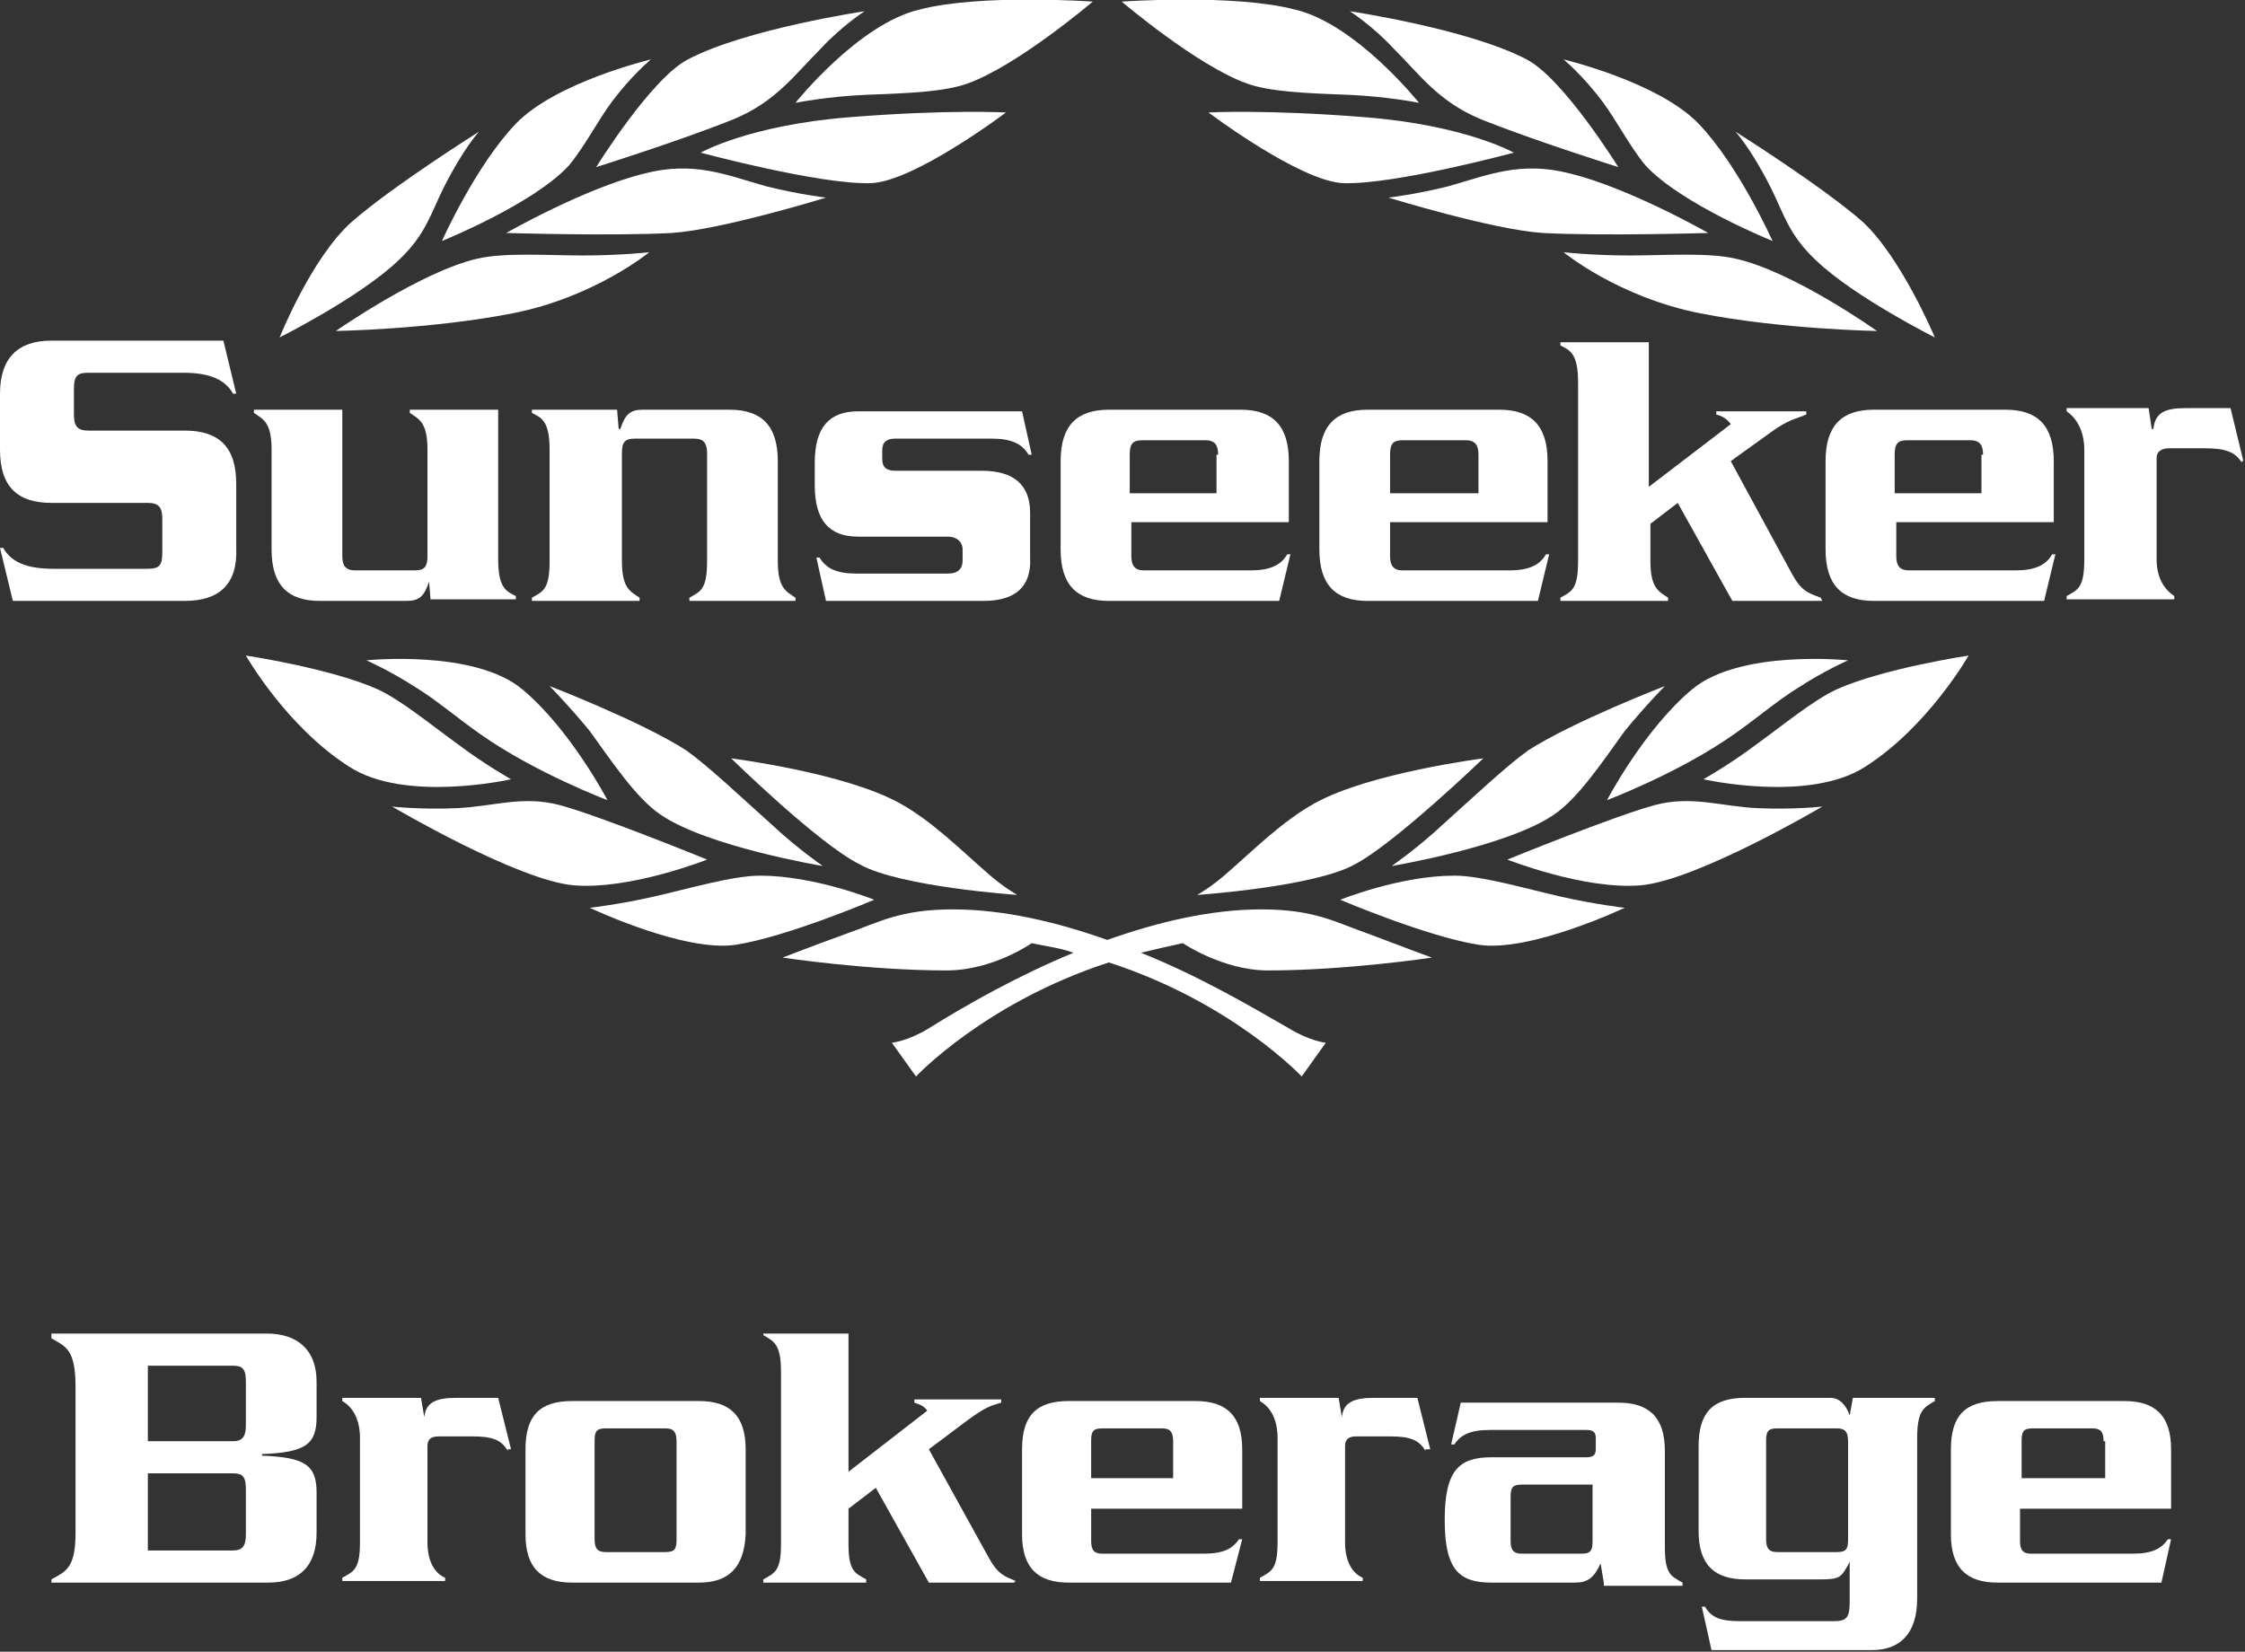 <?xml version="1.0" encoding="utf-8"?>
<!-- Generator: Adobe Illustrator 20.0.0, SVG Export Plug-In . SVG Version: 6.00 Build 0)  -->
<svg version="1.1" id="Layer_1" xmlns="http://www.w3.org/2000/svg" xmlns:xlink="http://www.w3.org/1999/xlink" x="0px" y="0px"
	 viewBox="0 0 139.7 102.8" style="enable-background:new 0 0 139.7 102.8;" xml:space="preserve">
<rect x="0" y="0" width="139.7" height="102.8" fill="#333333" stroke="none"/>
<style type="text/css">
	.st0{fill:#FFFFFF;}
</style>
<g>
	<path class="st0" d="M120.4,21c0,0-5-2.5-7.4-4.8c-1.7-1.6-2-2.9-2.8-4.5c-1.2-2.4-2.2-3.5-2.2-3.5s5.4,3.4,7.9,5.6
		C118.3,16,120.4,21,120.4,21z"/>
	<path class="st0" d="M116.8,20.6c0,0-5.9-0.1-11-1.1c-5.1-1-8.5-3.8-8.5-3.8s1.8,0.2,4.1,0.2c2.2,0,4.9-0.2,6.6,0.2
		C111.6,16.9,116.8,20.6,116.8,20.6z"/>
	<path class="st0" d="M97.3,3.7c0,0,5.9,1.4,8.4,4c2.5,2.6,4.6,7.3,4.6,7.3s-5.7-2.3-7.9-4.7c-1-1.2-1.8-2.8-2.7-4
		C98.5,4.7,97.3,3.7,97.3,3.7z"/>
	<path class="st0" d="M86.4,12.3c0,0,1.7-0.2,3.7-0.7c2.5-0.7,4.5-1.6,7.6-0.8c3.7,0.9,8.6,3.7,8.6,3.7s-6.6,0.2-10.3,0
		C92.9,14.3,86.4,12.3,86.4,12.3z"/>
	<path class="st0" d="M84,0.7c0,0,7.4,1.1,11,3c2.3,1.2,5.7,6.7,5.7,6.7s-5.4-1.7-8.6-3c-2.6-1.1-3.7-2.7-5.4-4.4
		C85.4,1.6,84,0.7,84,0.7z"/>
	<path class="st0" d="M75.2,7c0,0,3.6-0.2,9.8,0.3s9.2,2.2,9.2,2.2s-7.4,2-10.6,1.9C80.9,11.3,75.2,7,75.2,7z"/>
	<path class="st0" d="M69.8,0.1c0,0,7-0.5,10.8,0.5c3.8,0.9,7.7,5.8,7.7,5.8s-2-0.4-4.4-0.5c-2.8-0.1-4.9-0.2-6.3-0.7
		C74.5,4.1,69.8,0.1,69.8,0.1z"/>
	<path class="st0" d="M92.3,47.2c0,0-7.1,0.9-10.5,2.8c-2,1.1-3.9,3-5.4,4.3c-1,0.9-1.9,1.4-1.9,1.4s7.3-0.5,9.8-1.9
		C86.8,52.5,92.3,47.2,92.3,47.2z"/>
	<path class="st0" d="M103.6,42.7c0,0-5.7,2.2-8.5,4c-1.4,1-3.4,2.9-5.3,4.6c-1.6,1.5-3.2,2.6-3.2,2.6s7.2-1.2,10.1-3.2
		c1.5-1,3.1-3.4,4.4-5.2C102.5,43.8,103.6,42.7,103.6,42.7z"/>
	<path class="st0" d="M115,41.1c0,0-6.7-0.7-9.7,1.8c-3,2.5-5.3,6.9-5.3,6.9s4.5-1.7,7.9-4.1c1.3-0.9,2.7-2.1,4-2.9
		C113.6,41.7,115,41.1,115,41.1z"/>
	<path class="st0" d="M122.5,40.8c0,0-5.3,0.8-8.2,2.1c-1.5,0.7-3.3,2.2-5.1,3.5c-1.6,1.2-3.2,2.1-3.2,2.1s6.6,1.5,10.1-0.8
		C120,45.2,122.5,40.8,122.5,40.8z"/>
	<path class="st0" d="M113.4,50.2c0,0-1.8,0.2-4,0.1c-2.3-0.1-4.1-0.8-6.4-0.2c-2.6,0.7-9.2,3.4-9.2,3.4s4.8,1.9,8.3,1.6
		C105.6,54.8,113.4,50.2,113.4,50.2z"/>
	<path class="st0" d="M101.1,56.5c0,0-5.9,2.8-9.1,2.3c-3.2-0.5-8.6-2.8-8.6-2.8s3.7-1.5,7.1-1.5c1.7,0,4.4,0.8,6.6,1.3
		C99.3,56.3,101.1,56.5,101.1,56.5z"/>
	<path class="st0" d="M17.4,21c0,0,5-2.5,7.4-4.8c1.7-1.6,2-2.9,2.8-4.5c1.2-2.4,2.2-3.5,2.2-3.5s-5.4,3.4-7.9,5.6S17.4,21,17.4,21z
		"/>
	<path class="st0" d="M20.9,20.6c0,0,5.9-0.1,11-1.1c5.1-1,8.5-3.8,8.5-3.8s-1.8,0.2-4.1,0.2c-2.2,0-4.9-0.2-6.6,0.2
		C26.2,16.9,20.9,20.6,20.9,20.6z"/>
	<path class="st0" d="M40.5,3.7c0,0-5.9,1.4-8.4,4S27.5,15,27.5,15s5.7-2.3,7.9-4.7c1-1.2,1.8-2.8,2.7-4C39.3,4.7,40.5,3.7,40.5,3.7
		z"/>
	<path class="st0" d="M51.4,12.3c0,0-1.7-0.2-3.7-0.7c-2.5-0.7-4.5-1.6-7.6-0.8c-3.7,0.9-8.6,3.7-8.6,3.7s6.6,0.2,10.3,0
		C44.9,14.3,51.4,12.3,51.4,12.3z"/>
	<path class="st0" d="M53.8,0.7c0,0-7.4,1.1-11,3c-2.3,1.2-5.7,6.7-5.7,6.7s5.4-1.7,8.6-3c2.6-1.1,3.7-2.7,5.4-4.4
		C52.4,1.6,53.8,0.7,53.8,0.7z"/>
	<path class="st0" d="M62.6,7c0,0-3.6-0.2-9.8,0.3s-9.2,2.2-9.2,2.2s7.4,2,10.6,1.9C56.9,11.3,62.6,7,62.6,7z"/>
	<path class="st0" d="M68,0.1c0,0-7-0.5-10.8,0.5c-3.8,0.9-7.7,5.8-7.7,5.8s2-0.4,4.4-0.5c2.8-0.1,4.9-0.2,6.3-0.7
		C63.3,4.1,68,0.1,68,0.1z"/>
	<path class="st0" d="M45.5,47.2c0,0,7.1,0.9,10.5,2.8c2,1.1,3.9,3,5.4,4.3c1,0.9,1.9,1.4,1.9,1.4s-7.3-0.5-9.8-1.9
		C50.9,52.5,45.5,47.2,45.5,47.2z"/>
	<path class="st0" d="M34.2,42.7c0,0,5.7,2.2,8.5,4c1.4,1,3.4,2.9,5.3,4.6c1.6,1.5,3.2,2.6,3.2,2.6s-7.2-1.2-10.1-3.2
		c-1.5-1-3.1-3.4-4.4-5.2C35.3,43.8,34.2,42.7,34.2,42.7z"/>
	<path class="st0" d="M22.8,41.1c0,0,6.7-0.7,9.7,1.8c3,2.5,5.3,6.9,5.3,6.9s-4.5-1.7-7.9-4.1c-1.3-0.9-2.7-2.1-4-2.9
		C24.2,41.7,22.8,41.1,22.8,41.1z"/>
	<path class="st0" d="M15.3,40.8c0,0,5.3,0.8,8.2,2.1c1.5,0.7,3.3,2.2,5.1,3.5c1.6,1.2,3.2,2.1,3.2,2.1s-6.6,1.5-10.1-0.8
		C17.8,45.2,15.3,40.8,15.3,40.8z"/>
	<path class="st0" d="M24.4,50.2c0,0,1.8,0.2,4,0.1c2.3-0.1,4.1-0.8,6.4-0.2c2.6,0.7,9.2,3.4,9.2,3.4s-4.8,1.9-8.3,1.6
		C32.2,54.8,24.4,50.2,24.4,50.2z"/>
	<path class="st0" d="M36.7,56.5c0,0,5.9,2.8,9.1,2.3c3.2-0.5,8.6-2.8,8.6-2.8s-3.7-1.5-7.1-1.5c-1.7,0-4.4,0.8-6.6,1.3
		C38.5,56.3,36.7,56.5,36.7,56.5z"/>
	<path class="st0" d="M71,59.3c0.8-0.2,1.7-0.4,2.6-0.6c0,0,2.5,1.7,5.3,1.7c4.9,0,10.2-0.8,10.2-0.8s-1.9-0.7-4-1.5
		c-2-0.7-3.3-1.5-6.6-1.5c-3.2,0-6.5,0.8-9.6,1.9c-3.1-1.1-6.4-1.9-9.6-1.9c-3.3,0-4.6,0.8-6.6,1.5c-2.2,0.8-4,1.5-4,1.5
		s5.3,0.8,10.2,0.8c2.9,0,5.3-1.7,5.3-1.7c0.9,0.2,1.8,0.3,2.6,0.6c-3.4,1.4-6.6,3.2-9,4.7c-1.3,0.8-2.3,0.9-2.3,0.9l1.5,2.1
		c0,0,4.3-4.6,12-7.1c7.7,2.5,12,7.1,12,7.1l1.5-2.1c0,0-1-0.1-2.3-0.9C77.6,62.5,74.5,60.7,71,59.3z"/>
	<path class="st0" d="M11.5,37.4H0.8L0,34.1h0.2c0.5,0.9,1.5,1.3,3.1,1.3h5.9c0.7,0,0.9-0.2,0.9-1v-2.1c0-0.7-0.2-1-0.9-1h-6
		c-2.1,0-3.2-1-3.2-3.3v-3.5c0-2.2,1.1-3.3,3.2-3.3h10.7l0.8,3.3h-0.2c-0.5-0.9-1.5-1.3-3.1-1.3H5.5c-0.7,0-0.9,0.2-0.9,1v1.6
		c0,0.7,0.2,1,0.9,1h6c2.1,0,3.2,1,3.2,3.3v4C14.8,36.4,13.6,37.4,11.5,37.4z"/>
	<path class="st0" d="M26.8,37.4l-0.1-1.2h0c-0.3,0.9-0.6,1.2-1.4,1.2h-5.4c-2,0-3-1-3-3.2V28c0-1.7-0.5-1.9-1.1-2.3v-0.2h5.5v9.1
		c0,0.6,0.2,0.9,0.8,0.9h3.7c0.6,0,0.8-0.2,0.8-0.9V28c0-1.7-0.5-1.9-1.1-2.3v-0.2h5.5v9.3c0,1.8,0.5,2,1.1,2.3v0.2H26.8z"/>
	<path class="st0" d="M42.9,37.4v-0.2c0.7-0.4,1.1-0.5,1.1-2.3v-6.7c0-0.6-0.2-0.9-0.8-0.9h-3.7c-0.6,0-0.8,0.2-0.8,0.9v6.7
		c0,1.7,0.5,1.9,1.1,2.3v0.2h-6.7v-0.2c0.7-0.4,1.1-0.5,1.1-2.3v-6.9c0-1.8-0.5-2-1.1-2.3v-0.2l0,0h5.3l0.1,1.2h0.1
		c0.3-0.9,0.6-1.2,1.4-1.2h5.4c2,0,3,1,3,3.2v6.2c0,1.7,0.5,1.9,1.1,2.3v0.2H42.9z"/>
	<path class="st0" d="M61.2,37.4h-9.8l-0.6-2.7H51c0.4,0.7,1.1,1,2.3,1H59c0.6,0,0.9-0.3,0.9-0.8v-0.7c0-0.5-0.4-0.8-0.9-0.8h-5.6
		c-1.8,0-2.7-1-2.7-3.2v-1.4c0-2.2,0.9-3.2,2.7-3.2h10.2l0.6,2.7H64c-0.4-0.7-1.1-1-2.3-1h-6c-0.5,0-0.8,0.2-0.8,0.7v0.6
		c0,0.5,0.3,0.7,0.8,0.7h5.4c2,0,3,0.9,3,2.6v2.8C64.2,36.5,63.2,37.4,61.2,37.4z"/>
	<path class="st0" d="M79.6,37.4H69c-2,0-3-1-3-3.2v-5.5c0-2.2,1-3.2,3-3.2h8.2c2,0,3,1,3,3.2v3.8h-9.8v2.1c0,0.6,0.2,0.9,0.8,0.9
		h6.6c1.2,0,1.9-0.3,2.3-1h0.2L79.6,37.4z M75.8,28.3c0-0.6-0.2-0.9-0.8-0.9h-3.9c-0.6,0-0.8,0.2-0.8,0.9v2.4h5.4V28.3z"/>
	<path class="st0" d="M95.7,37.4H85.1c-2,0-3-1-3-3.2v-5.5c0-2.2,1-3.2,3-3.2h8.2c2,0,3,1,3,3.2v3.8h-9.8v2.1c0,0.6,0.2,0.9,0.8,0.9
		h6.6c1.2,0,1.9-0.3,2.3-1h0.2L95.7,37.4z M92,28.3c0-0.6-0.2-0.9-0.8-0.9h-3.9c-0.6,0-0.8,0.2-0.8,0.9v2.4H92V28.3z"/>
	<path class="st0" d="M113.4,37.4h-5.6l-3.4-6.1l-1.7,1.3v2.3c0,1.7,0.5,1.9,1.1,2.3v0.2l0,0h-6.7v-0.2c0.7-0.4,1.1-0.5,1.1-2.3
		V23.8c0-1.8-0.5-2-1.1-2.3v-0.2l0,0h5.5v9l5.1-3.9c-0.2-0.3-0.5-0.5-0.9-0.6v-0.2h5.6v0.2c-0.7,0.3-1.1,0.3-2.2,1.1l-2.5,1.8l3.8,7
		c0.6,1.1,1,1.2,1.8,1.5L113.4,37.4z"/>
	<path class="st0" d="M127.2,37.4h-10.6c-2,0-3-1-3-3.2v-5.5c0-2.2,1-3.2,3-3.2h8.2c2,0,3,1,3,3.2v3.8H118v2.1
		c0,0.6,0.2,0.9,0.8,0.9h6.6c1.2,0,1.9-0.3,2.3-1h0.2L127.2,37.4z M123.4,28.3c0-0.6-0.2-0.9-0.8-0.9h-3.9c-0.6,0-0.8,0.2-0.8,0.9
		v2.4h5.4V28.3z"/>
	<path class="st0" d="M139.5,28.8c-0.4-0.7-1.1-0.9-2.3-0.9H135c-0.5,0-0.8,0.2-0.8,0.6v6.3c0,1.2,0.5,1.9,1.1,2.3v0.2l0,0h-6.7
		v-0.2c0.7-0.4,1.1-0.5,1.1-2.3v-6.8c0-1.2-0.5-2-1.1-2.4v-0.2l0,0h5.1l0.2,1.3h0.1c0.1-1,0.7-1.3,2-1.3h2.8l0.8,3.3H139.5z"/>
</g>
<g>
	<path class="st0" d="M16.7,98.5H3.2v-0.2c0.9-0.5,1.5-0.7,1.5-2.9v-9.1c0-2.3-0.6-2.5-1.5-3V83h13.4c1.9,0,3.1,1,3.1,3v2.2
		c0,1.7-0.7,2.2-3.4,2.3v0.1c2.7,0.1,3.4,0.6,3.4,2.3v2.5C19.7,97.5,18.6,98.5,16.7,98.5z M15.3,86c0-0.8-0.2-1-0.8-1H9.2v4.7h5.3
		c0.6,0,0.8-0.3,0.8-1V86z M15.3,92.7c0-0.8-0.2-1-0.8-1H9.2v4.8h5.3c0.6,0,0.8-0.3,0.8-1V92.7z"/>
	<path class="st0" d="M31.6,90.3c-0.4-0.7-1-0.9-2.2-0.9h-2.1c-0.5,0-0.7,0.2-0.7,0.6V96c0,1.1,0.4,1.9,1.1,2.2v0.2h-6.4v-0.2
		c0.7-0.4,1.1-0.5,1.1-2.2v-6.5c0-1.1-0.4-1.9-1.1-2.3v-0.2h4.9l0.2,1.2h0c0.1-0.9,0.7-1.2,2-1.2H31l0.8,3.2H31.6z"/>
	<path class="st0" d="M43.5,98.5h-7.9c-1.9,0-2.9-0.9-2.9-3v-5.3c0-2.1,0.9-3,2.9-3h7.9c1.9,0,2.9,0.9,2.9,3v5.3
		C46.3,97.5,45.4,98.5,43.5,98.5z M42.1,89.7c0-0.6-0.2-0.8-0.7-0.8h-3.7c-0.6,0-0.7,0.2-0.7,0.8v6.1c0,0.6,0.2,0.8,0.7,0.8h3.7
		c0.6,0,0.7-0.2,0.7-0.8V89.7z"/>
	<path class="st0" d="M63.1,98.5h-5.3l-3.3-5.9l-1.7,1.3v2.2c0,1.7,0.4,1.8,1.1,2.2v0.2h-6.4v-0.2c0.7-0.4,1.1-0.5,1.1-2.2V85.4
		c0-1.7-0.4-1.9-1.1-2.3V83h5.3v8.6l4.9-3.8c-0.2-0.3-0.5-0.4-0.8-0.5v-0.2h5.4v0.2c-0.7,0.2-1,0.3-2.1,1.1l-2.4,1.8l3.7,6.7
		c0.6,1.1,1,1.2,1.7,1.5L63.1,98.5z"/>
	<path class="st0" d="M76.6,98.5H66.5c-1.9,0-2.9-0.9-2.9-3v-5.3c0-2.1,0.9-3,2.9-3h7.9c1.9,0,2.9,0.9,2.9,3v3.7h-9.4v2
		c0,0.6,0.2,0.8,0.7,0.8h6.3c1.2,0,1.8-0.3,2.2-0.9h0.2L76.6,98.5z M73,89.7c0-0.6-0.2-0.8-0.7-0.8h-3.7c-0.6,0-0.7,0.2-0.7,0.8V92
		H73V89.7z"/>
	<path class="st0" d="M88.7,90.3c-0.4-0.7-1-0.9-2.2-0.9h-2.1c-0.5,0-0.7,0.2-0.7,0.6V96c0,1.1,0.4,1.9,1.1,2.2v0.2h-6.4v-0.2
		c0.7-0.4,1.1-0.5,1.1-2.2v-6.5c0-1.1-0.4-1.9-1.1-2.3v-0.2h4.9l0.2,1.2h0c0.1-0.9,0.7-1.2,2-1.2h2.7l0.8,3.2H88.7z"/>
	<path class="st0" d="M99.8,98.5l-0.2-1.2h0c-0.4,0.9-0.8,1.2-1.6,1.2h-5.2c-2,0-2.9-0.8-2.9-3.9c0-3.1,0.9-3.9,2.9-3.9h5.9
		c0.4,0,0.6-0.1,0.6-0.5v-0.7c0-0.4-0.2-0.5-0.6-0.5h-6c-1.2,0-1.8,0.3-2.2,0.9h-0.2l0.6-2.6h9.8c1.9,0,2.9,0.9,2.9,3v6
		c0,1.7,0.4,1.8,1.1,2.2v0.2H99.8z M99.2,92.4h-4.5c-0.6,0-0.7,0.2-0.7,0.8v2.7c0,0.6,0.2,0.8,0.7,0.8h3.7c0.6,0,0.7-0.2,0.7-0.8
		V92.4z"/>
	<path class="st0" d="M119.3,89.5v10c0,2.2-1.1,3.2-2.8,3.2h-10l-0.6-2.7h0.2c0.4,0.7,1,0.9,2.2,0.9h5.8c0.8,0,1-0.2,1-1.2v-2.5h0
		c-0.1,0.2-0.3,0.6-0.5,0.8c-0.2,0.2-0.4,0.3-1.3,0.3h-4.7c-1.9,0-2.9-0.9-2.9-3v-5.3c0-2.1,0.9-3,2.9-3h5.3c0.6,0,1,0.5,1.2,1.1h0
		l0.2-1.1h5.1v0.2C119.7,87.6,119.3,87.8,119.3,89.5z M115,89.7c0-0.6-0.2-0.8-0.7-0.8h-3.7c-0.6,0-0.7,0.2-0.7,0.8v6.1
		c0,0.6,0.2,0.8,0.7,0.8h3.7c0.6,0,0.7-0.2,0.7-0.8V89.7z"/>
	<path class="st0" d="M134.5,98.5h-10.2c-1.9,0-2.9-0.9-2.9-3v-5.3c0-2.1,0.9-3,2.9-3h7.9c1.9,0,2.9,0.9,2.9,3v3.7h-9.4v2
		c0,0.6,0.2,0.8,0.7,0.8h6.3c1.2,0,1.8-0.3,2.2-0.9h0.2L134.5,98.5z M130.9,89.7c0-0.6-0.2-0.8-0.7-0.8h-3.7c-0.6,0-0.7,0.2-0.7,0.8
		V92h5.2V89.7z"/>
</g>
</svg>
